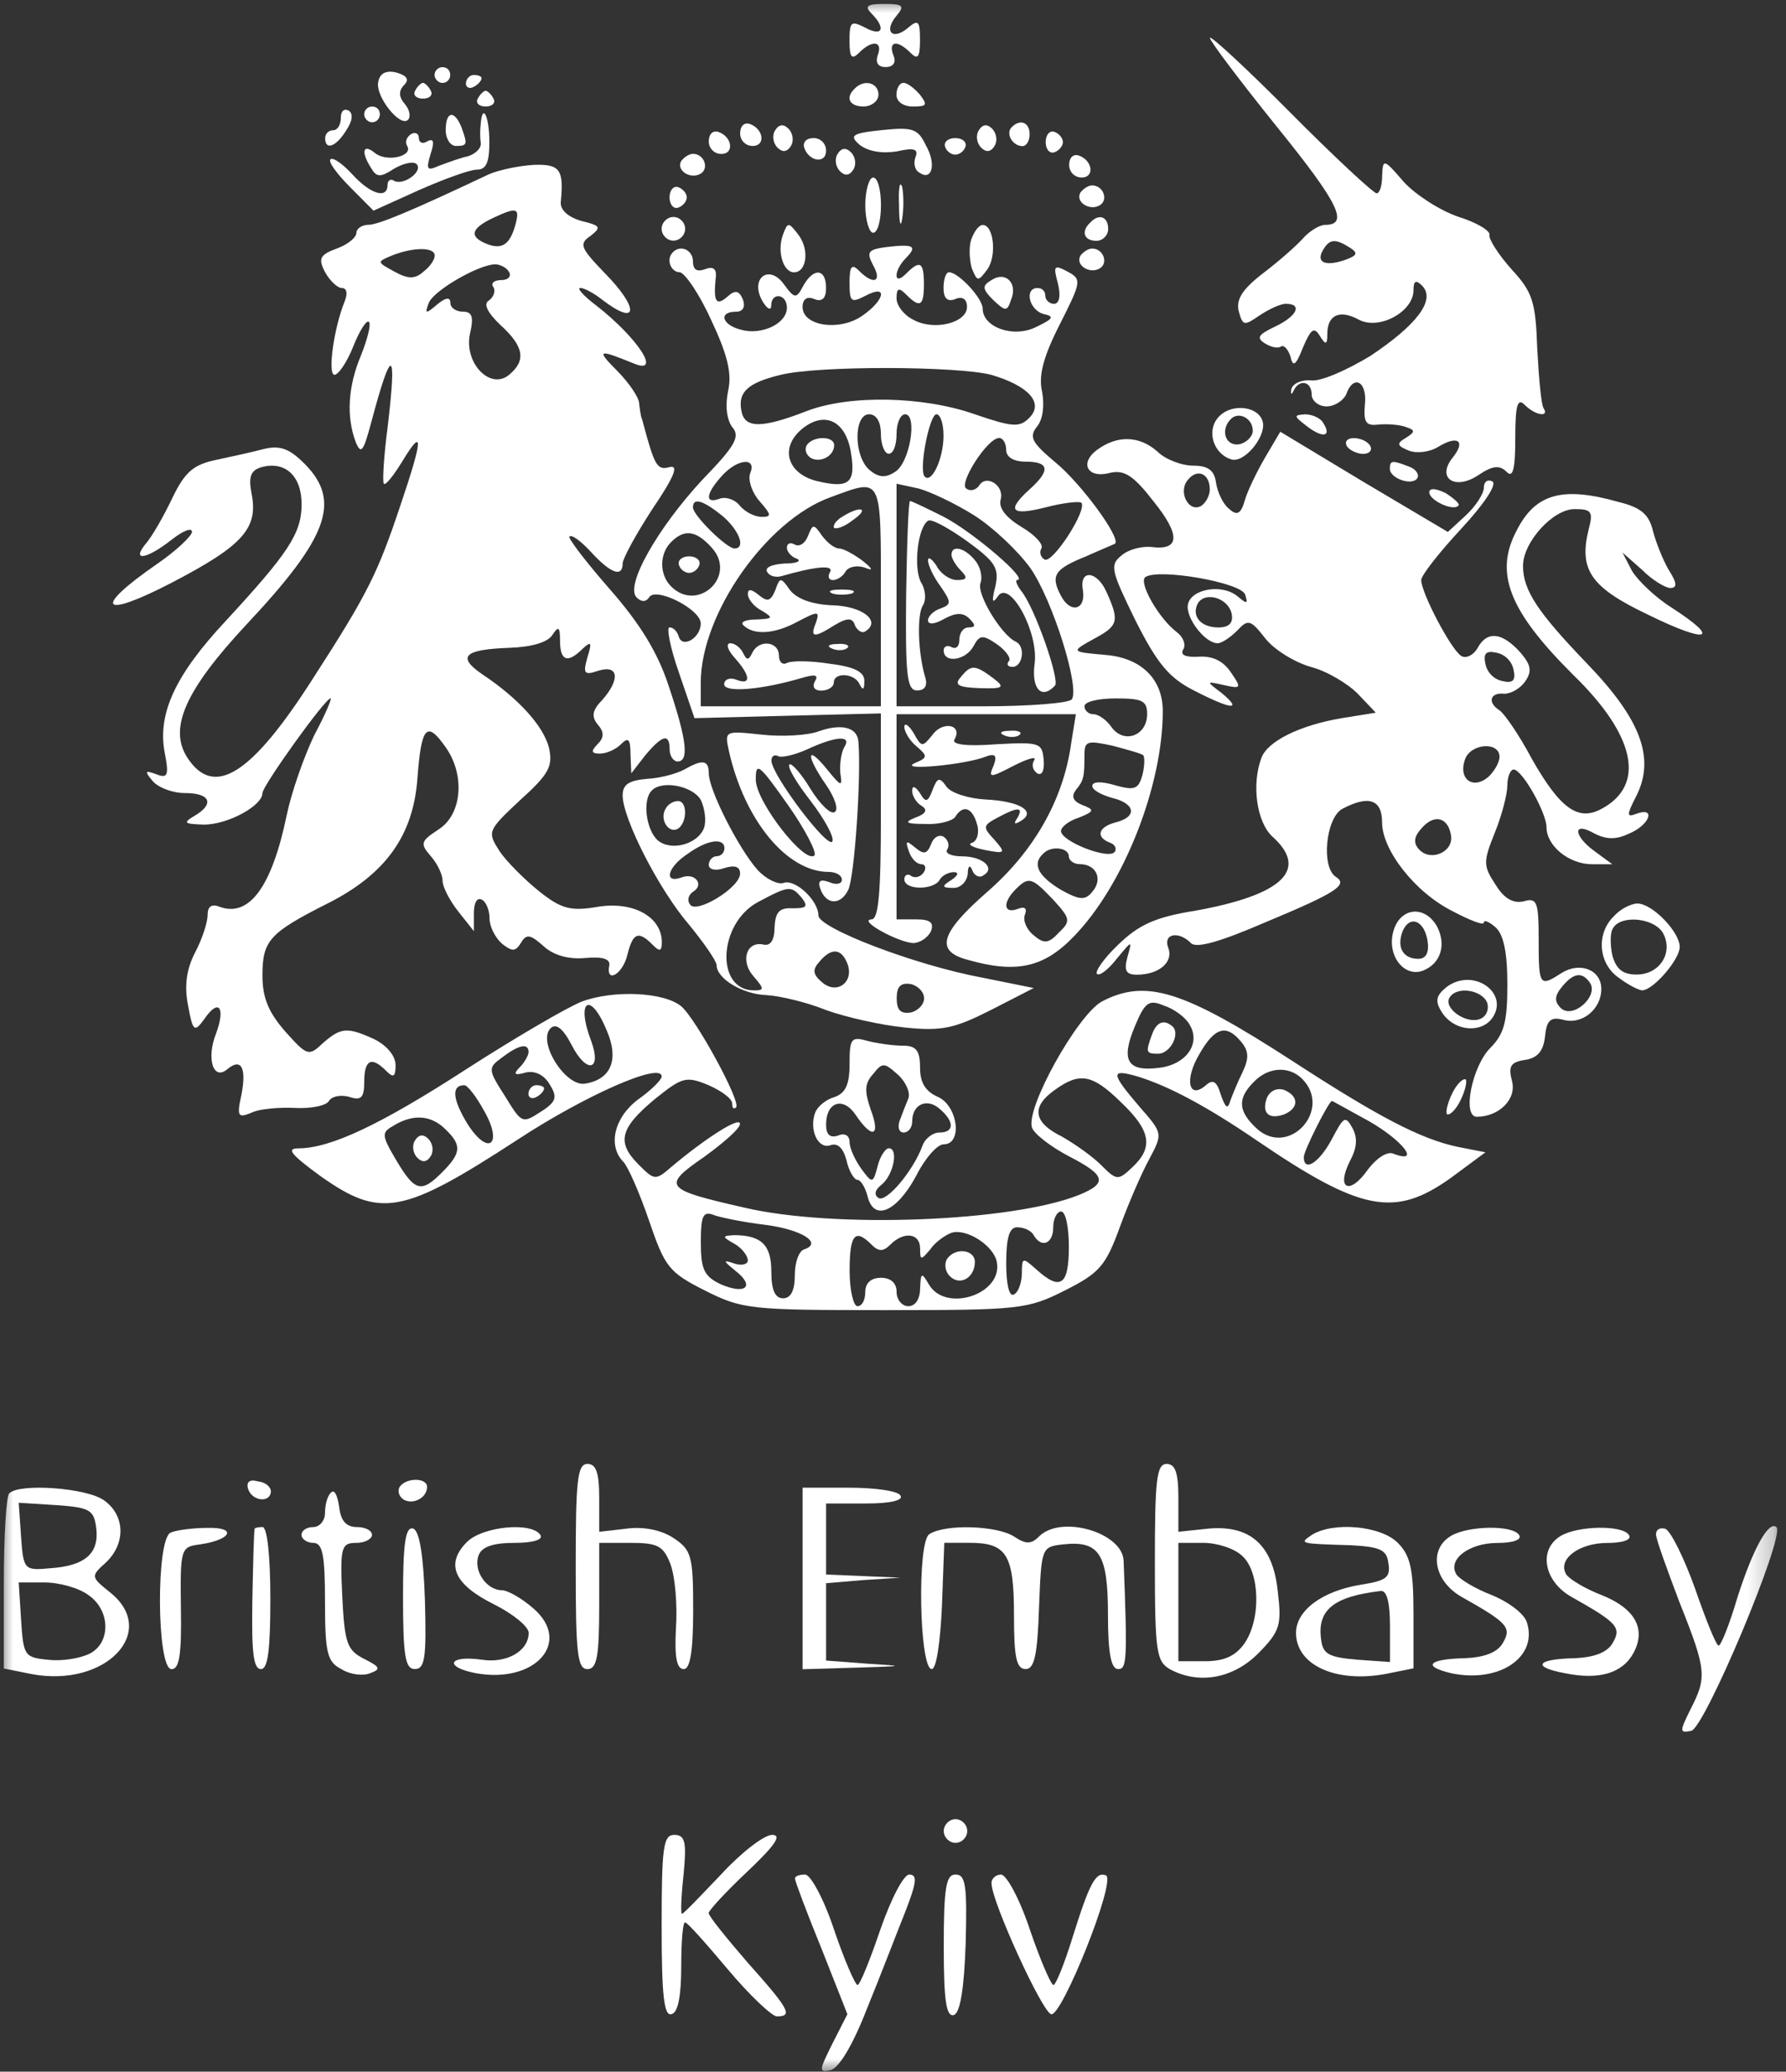 <svg width="69" height="80" viewBox="0 0 69 80" fill="none" xmlns="http://www.w3.org/2000/svg">
<rect x="0" y="0" width="69" height="80" fill="#333333" stroke="none"/>
<mask id="mask0_2438_1292" style="mask-type:luminance" maskUnits="userSpaceOnUse" x="0" y="0" width="69" height="80">
<path d="M68.75 0H0V80H68.75V0Z" fill="white"/>
</mask>
<g mask="url(#mask0_2438_1292)">
<path d="M33.667 0.518C34.242 1.097 34.091 1.432 33.425 1.067C32.881 0.792 32.82 0.823 32.82 1.585C32.82 2.225 32.911 2.316 33.183 2.042C33.698 1.524 34.121 1.585 33.909 2.133C33.819 2.408 33.909 2.59 34.212 2.59C34.515 2.59 34.636 2.408 34.515 2.133C34.303 1.585 34.666 1.524 35.18 2.042C35.452 2.316 35.543 2.225 35.543 1.554C35.543 0.823 35.483 0.731 35.089 1.067C34.484 1.585 34.121 1.219 34.636 0.609C34.968 0.213 34.878 0.152 34.152 0.152C33.486 0.152 33.395 0.244 33.667 0.518Z" fill="white"/>
<path d="M46.742 1.461C46.742 1.583 47.892 3.107 49.314 4.875C51.734 7.861 52.128 8.684 51.189 8.684C50.978 8.684 50.584 8.928 50.343 9.202C50.07 9.507 49.374 10.116 48.769 10.573C47.983 11.183 47.741 11.579 47.862 12.036C48.013 12.585 48.073 12.585 48.648 12.189C49.011 11.945 49.465 11.732 49.677 11.732C50.343 11.732 50.1 12.219 49.253 12.615C48.618 12.92 48.527 13.042 48.86 13.255C49.102 13.408 49.374 13.469 49.495 13.377C49.616 13.316 49.767 13.499 49.858 13.774C49.949 14.2 50.07 14.109 50.343 13.408C50.645 12.707 50.765 12.615 50.978 12.951C51.22 13.347 51.28 13.316 51.28 12.89C51.28 12.158 51.764 11.945 52.49 12.341C53.276 12.768 54.608 12.036 54.608 11.213C54.608 10.848 54.699 10.787 54.94 11.031C55.485 11.579 54.729 12.555 52.944 13.743C52.036 14.292 51.008 14.749 50.645 14.688C50.281 14.657 49.949 14.81 49.889 15.023C49.858 15.236 49.889 15.267 49.979 15.084C50.191 14.627 50.675 14.718 50.675 15.236C50.675 15.48 50.948 15.694 51.25 15.694C51.553 15.694 51.885 15.48 52.006 15.236C52.279 14.444 52.823 14.718 52.733 15.602C52.671 16.303 52.763 16.455 53.246 16.395C53.579 16.364 54.064 16.395 54.305 16.486C54.669 16.608 54.699 16.669 54.305 16.913C53.943 17.126 53.973 17.217 54.426 17.4C54.729 17.522 55.244 17.461 55.576 17.248C56.333 16.791 56.635 17.035 56.12 17.674C55.485 18.467 56.211 18.954 57.119 18.345C57.664 17.979 57.935 17.949 58.208 18.223C58.45 18.467 58.541 18.132 58.541 16.913C58.541 15.633 58.631 15.358 58.904 15.633C59.328 16.059 59.873 16.12 59.63 15.755C59.539 15.602 59.449 14.566 59.388 13.438C59.328 11.64 59.206 11.274 58.389 10.391C57.875 9.812 57.513 9.233 57.543 9.08C57.603 8.928 57.059 8.593 56.363 8.379C55.636 8.135 54.699 7.526 54.245 7.038C53.459 6.124 53.428 6.124 53.398 6.764C53.398 7.16 53.306 7.465 53.186 7.465C53.065 7.465 51.553 6.063 49.858 4.356C48.134 2.619 46.742 1.339 46.742 1.461ZM52.158 9.568C52.49 9.781 52.43 9.873 51.915 10.055C51.159 10.299 50.826 10.116 51.129 9.629C51.371 9.233 51.583 9.202 52.158 9.568Z" fill="white"/>
<path d="M14.612 3.165C14.491 3.713 15.459 4.932 15.762 4.627C15.883 4.506 15.822 4.231 15.641 4.018C15.399 3.744 15.399 3.5 15.61 3.287C15.822 3.073 15.731 2.921 15.308 2.799C14.915 2.707 14.672 2.829 14.612 3.165Z" fill="white"/>
<path d="M16.789 2.898C16.789 3.051 16.94 3.203 17.092 3.203C17.273 3.203 17.394 3.051 17.394 2.898C17.394 2.716 17.273 2.594 17.092 2.594C16.94 2.594 16.789 2.716 16.789 2.898Z" fill="white"/>
<path d="M18 3.23C18 3.382 18.151 3.443 18.303 3.352C18.484 3.26 18.605 3.108 18.605 3.016C18.605 2.956 18.484 2.895 18.303 2.895C18.151 2.895 18 3.047 18 3.23Z" fill="white"/>
<path d="M16.038 3.504C15.947 3.656 16.068 3.809 16.34 3.809C16.613 3.809 16.733 3.656 16.643 3.504C16.552 3.321 16.401 3.199 16.34 3.199C16.28 3.199 16.128 3.321 16.038 3.504Z" fill="white"/>
<path d="M33.031 3.411C32.638 3.777 32.82 4.112 33.364 4.112C33.667 4.112 33.939 3.899 33.939 3.655C33.939 3.198 33.395 3.046 33.031 3.411Z" fill="white"/>
<path d="M34.633 3.656C34.633 3.931 34.905 4.113 35.268 4.113C35.813 4.113 35.843 4.053 35.54 3.656C35.329 3.413 35.056 3.199 34.905 3.199C34.754 3.199 34.633 3.413 34.633 3.656Z" fill="white"/>
<path d="M18.459 3.809C18.369 3.961 18.49 4.113 18.762 4.113C19.034 4.113 19.155 3.961 19.065 3.809C18.974 3.626 18.823 3.504 18.762 3.504C18.701 3.504 18.55 3.626 18.459 3.809Z" fill="white"/>
<path d="M13.168 4.543C13.168 4.817 13.046 5.03 12.865 5.03C12.714 5.03 12.562 5.152 12.562 5.335C12.562 5.823 12.986 5.67 13.379 5.03C13.621 4.665 13.652 4.39 13.47 4.269C13.289 4.177 13.168 4.299 13.168 4.543Z" fill="white"/>
<path d="M14.07 4.418C14.07 4.57 14.222 4.723 14.373 4.723C14.554 4.723 14.675 4.57 14.675 4.418C14.675 4.235 14.554 4.113 14.373 4.113C14.222 4.113 14.07 4.235 14.07 4.418Z" fill="white"/>
<path d="M17.219 5.026C17.219 5.362 17.4 5.636 17.612 5.636C18.066 5.636 18.066 5.575 17.824 4.904C17.552 4.234 17.219 4.295 17.219 5.026Z" fill="white"/>
<path d="M18.573 4.783C18.543 4.996 18.543 5.332 18.573 5.514C18.604 5.728 18.362 5.941 18.09 6.032C17.787 6.093 17.303 6.276 16.97 6.398C16.486 6.612 16.456 6.551 16.637 5.941C16.789 5.484 16.758 5.332 16.516 5.453C16.335 5.575 16.183 5.514 16.183 5.332C16.183 5.149 16.032 5.088 15.881 5.179C15.7 5.301 15.639 5.484 15.73 5.636C15.972 6.032 14.943 6.276 14.489 5.911C14.005 5.514 13.945 5.88 14.338 6.49C14.55 6.855 14.701 6.855 15.215 6.52C15.579 6.307 15.972 6.215 16.093 6.337C16.365 6.612 15.579 7.191 15.215 6.977C15.094 6.886 14.973 6.977 14.973 7.13C14.973 7.709 14.308 7.495 13.612 6.733C13.219 6.307 12.856 6.063 12.765 6.154C12.674 6.246 13.007 6.703 13.521 7.221L14.429 8.135L16.183 7.343C17.152 6.916 18.15 6.551 18.422 6.551C18.785 6.551 18.906 6.276 18.906 5.484C18.906 4.478 18.634 3.96 18.573 4.783Z" fill="white"/>
<path d="M28.594 5.149C28.594 5.423 28.805 5.636 29.078 5.636C29.592 5.636 29.501 4.966 28.957 4.783C28.745 4.722 28.594 4.874 28.594 5.149Z" fill="white"/>
<path d="M29.948 5.031C29.826 5.214 29.857 5.519 30.038 5.702C30.22 5.884 30.401 5.884 30.553 5.641C30.674 5.458 30.643 5.153 30.462 4.97C30.28 4.787 30.099 4.787 29.948 5.031Z" fill="white"/>
<path d="M34.07 5.024C32.891 5.146 32.8 5.237 33.223 5.603C33.556 5.847 34.07 5.938 34.645 5.847C35.311 5.694 35.492 5.755 35.371 6.06C35.28 6.304 35.341 6.578 35.523 6.669C36.007 7.005 36.188 6.334 35.765 5.603C35.462 4.963 35.25 4.902 34.07 5.024Z" fill="white"/>
<path d="M37.815 5.031C37.694 5.214 37.724 5.519 37.906 5.702C38.087 5.884 38.269 5.884 38.42 5.641C38.541 5.458 38.511 5.153 38.329 4.97C38.148 4.787 37.966 4.787 37.815 5.031Z" fill="white"/>
<path d="M39.084 4.912C38.842 5.155 39.114 5.643 39.507 5.643C39.658 5.643 39.779 5.43 39.779 5.186C39.779 4.729 39.416 4.576 39.084 4.912Z" fill="white"/>
<path d="M27.383 5.457C27.383 5.731 27.595 5.945 27.867 5.945C28.381 5.945 28.29 5.274 27.746 5.091C27.534 5.03 27.383 5.183 27.383 5.457Z" fill="white"/>
<path d="M40.398 5.486C40.398 5.76 40.55 5.943 40.731 5.882C40.913 5.821 41.064 5.639 41.064 5.486C41.064 5.334 40.913 5.151 40.731 5.09C40.55 5.029 40.398 5.212 40.398 5.486Z" fill="white"/>
<path d="M31.068 5.698C31.249 6.246 31.915 6.338 31.915 5.82C31.915 5.545 31.703 5.332 31.431 5.332C31.159 5.332 31.008 5.484 31.068 5.698Z" fill="white"/>
<path d="M36.512 5.667C36.572 5.85 36.754 5.972 36.905 5.972C37.056 5.972 37.238 5.85 37.298 5.667C37.359 5.484 37.177 5.332 36.905 5.332C36.633 5.332 36.451 5.484 36.512 5.667Z" fill="white"/>
<path d="M32.362 5.941C32.24 6.124 32.271 6.429 32.453 6.612C32.634 6.795 32.816 6.795 32.967 6.551C33.088 6.368 33.057 6.063 32.876 5.88C32.694 5.698 32.513 5.698 32.362 5.941Z" fill="white"/>
<path d="M26.319 6.216C26.107 6.581 26.682 6.947 27.075 6.703C27.408 6.49 27.196 5.941 26.773 5.941C26.622 5.941 26.44 6.063 26.319 6.216Z" fill="white"/>
<path d="M41.305 6.367C41.305 6.642 41.516 6.855 41.789 6.855C42.303 6.855 42.212 6.184 41.668 6.002C41.456 5.941 41.305 6.093 41.305 6.367Z" fill="white"/>
<path d="M18.883 6.732C15.918 8.134 14.617 8.682 14.224 8.682C13.982 8.682 13.77 8.835 13.77 8.987C13.77 9.17 13.437 9.444 13.014 9.596C12.348 9.84 12.287 9.993 12.56 10.511C12.741 10.846 13.044 11.12 13.195 11.12C13.407 11.12 13.437 11.334 13.316 11.638C12.893 12.675 12.65 14.473 12.923 14.473C13.074 14.473 13.407 13.985 13.649 13.376C13.891 12.766 14.163 12.339 14.254 12.431C14.345 12.522 14.193 13.101 13.951 13.711C13.437 14.93 13.377 16.088 13.74 17.063C13.951 17.581 14.042 17.429 14.345 16.301C15.131 13.345 15.343 13.406 14.98 16.454C14.829 17.612 14.768 18.617 14.829 18.678C14.889 18.77 15.222 18.343 15.555 17.795C16.372 16.454 16.341 16.941 15.464 19.532C14.587 22.153 14.193 22.945 12.106 26.176C9.716 29.924 8.264 30.838 7.235 29.253C6.509 28.126 7.144 26.663 9.534 24.103C12.681 20.751 13.195 19.349 11.773 17.916C11.198 17.337 10.835 17.185 10.2 17.337C9.746 17.459 8.899 17.642 8.324 17.764C7.477 17.947 7.144 18.221 6.66 19.227C6.328 19.928 5.874 20.72 5.632 20.995C5.057 21.695 5.662 21.604 6.63 20.842C7.054 20.507 7.417 20.355 7.417 20.537C7.417 20.69 6.812 21.269 6.055 21.787C3.544 23.524 3.907 23.92 6.66 22.488C9.413 21.055 9.988 20.385 9.716 19.044C9.595 18.404 9.686 18.16 10.109 18.038C11.017 17.795 11.652 18.374 11.652 19.471C11.652 20.598 11.138 21.36 8.718 23.981C6.781 26.053 6.086 27.547 6.358 29.04C6.539 29.954 6.479 30.076 6.025 29.893C5.602 29.741 5.571 29.772 5.904 30.168C6.116 30.412 6.66 30.625 7.144 30.625C8.143 30.625 8.294 31.052 7.507 31.509C7.054 31.783 7.114 31.814 7.87 31.844C8.808 31.844 10.139 31.113 10.139 30.625C10.139 30.351 12.56 26.968 12.771 26.968C12.832 26.968 12.56 27.608 12.136 28.4C11.743 29.223 11.259 30.595 11.077 31.478C10.502 34.252 9.625 35.44 8.476 35.014C8.173 34.892 8.022 35.014 8.022 35.318C8.022 35.623 7.81 36.263 7.538 36.781C7.205 37.421 7.114 38.061 7.265 38.823C7.447 39.829 7.507 39.89 7.901 39.341C8.445 38.549 8.718 38.884 8.355 39.89C7.961 40.865 8.234 41.749 8.778 41.292C9.323 40.834 9.534 41.231 9.323 42.297C9.141 43.12 9.202 43.181 9.716 42.968C10.018 42.816 10.805 42.755 11.41 42.785C12.015 42.816 12.62 42.694 12.711 42.511C12.832 42.328 13.165 42.267 13.498 42.358C13.951 42.511 14.072 42.389 14.072 41.779C14.072 40.926 14.345 40.773 14.919 41.353C15.192 41.627 15.283 41.596 15.283 41.139C15.283 40.773 14.95 40.377 14.466 40.133C13.407 39.646 13.165 39.676 12.469 40.286C11.924 40.804 11.864 40.773 11.017 39.829C10.382 39.097 10.139 38.549 10.139 37.665C10.139 36.324 10.412 36.019 12.65 34.892C14.889 33.764 15.978 32.271 16.13 30.016C16.281 28.035 16.493 27.821 17.219 28.857C17.975 29.924 17.854 31.448 16.947 32.027C16.251 32.484 16.22 32.576 16.644 33.063C16.886 33.337 17.098 33.764 17.098 34.008C17.098 34.252 17.37 34.77 17.703 35.196L18.308 35.958V35.257C18.308 34.861 18.429 34.648 18.61 34.739C18.792 34.831 18.913 35.166 18.913 35.471C18.913 35.776 19.125 36.202 19.397 36.446C19.79 36.751 19.911 36.751 20.123 36.416C20.335 36.05 20.486 36.08 21 36.537C21.363 36.873 21.938 37.056 22.604 36.995C23.269 36.934 23.572 37.025 23.541 37.269C23.39 38 24.056 37.635 24.238 36.873C24.449 36.019 24.661 35.928 25.206 36.476C25.478 36.751 25.569 36.751 25.569 36.385C25.569 35.41 24.48 34.8 23.118 35.014C22.059 35.196 21.696 35.105 20.849 34.434C20.274 33.977 19.578 33.276 19.306 32.88C18.822 32.118 18.822 32.088 20.093 30.899C21.212 29.893 21.363 29.589 21.212 28.888C21 28.035 20.032 26.968 18.61 26.023C17.642 25.353 17.945 25.078 19.669 25.017C20.547 24.987 21.152 24.804 21.333 24.53C21.575 24.164 21.636 24.195 21.636 24.743C21.636 25.536 21.938 25.627 22.513 25.048C22.846 24.743 22.876 24.804 22.695 25.383C22.513 26.023 22.573 26.084 23.118 25.901C23.905 25.657 23.965 26.236 23.269 27.029C22.876 27.425 22.846 27.669 23.088 27.974C23.36 28.278 23.33 28.492 23.088 28.736C22.816 29.01 22.846 29.101 23.178 29.101C23.421 29.101 23.784 28.949 23.995 28.736C24.268 28.461 24.358 28.522 24.358 29.132L24.389 29.863L24.933 29.162C25.599 28.37 25.871 28.309 25.871 28.949C25.871 29.193 26.023 29.406 26.174 29.406C26.627 29.406 26.537 28.583 25.841 26.511C25.417 25.2 24.721 24.073 23.541 22.732C22.634 21.695 21.938 20.781 21.999 20.72C22.09 20.629 22.453 20.903 22.846 21.33C23.602 22.153 24.056 22.305 24.056 21.756C24.056 21.574 24.57 20.629 25.206 19.654C26.053 18.404 26.234 17.947 25.871 18.038C25.387 18.16 25.296 18.038 24.812 16.21C24.752 16.088 24.721 15.814 24.691 15.57C24.691 15.357 24.298 14.777 23.844 14.32C23.027 13.497 23.088 13.467 24.51 14.046C25.569 14.473 24.631 13.04 23.027 11.791C22.543 11.425 22.271 11.12 22.422 11.12C22.573 11.12 22.967 11.334 23.269 11.577C24.661 12.644 24.721 11.913 23.33 10.511C22.422 9.566 22.362 9.414 22.816 9.109C23.239 8.774 23.209 8.713 22.453 8.53C21.938 8.377 21.636 8.103 21.666 7.798C21.787 6.549 21.636 6.335 20.637 6.366C20.093 6.396 19.306 6.549 18.883 6.732ZM19.911 8.682C19.7 9.444 19.397 9.657 18.792 9.414C18.126 9.139 18.187 8.835 19.004 8.438C19.972 7.981 20.093 8.012 19.911 8.682ZM16.795 9.871C16.795 10.023 16.614 10.297 16.372 10.48C16.039 10.785 15.767 10.785 15.222 10.48C14.556 10.115 14.556 10.115 15.131 9.871C15.978 9.535 16.795 9.535 16.795 9.871ZM19.669 10.511C19.76 10.663 19.639 10.816 19.367 10.816C19.094 10.816 18.943 10.937 19.064 11.09C19.155 11.242 19.064 11.486 18.883 11.608C18.671 11.73 18.822 12.065 19.336 12.553C20.244 13.376 20.335 13.924 19.669 14.473C18.943 15.082 17.915 14.015 18.157 12.888C18.308 12.248 18.247 12.035 17.884 12.035C17.612 12.035 17.4 11.882 17.4 11.699C17.4 11.456 17.219 11.486 16.886 11.76C16.462 12.126 16.402 12.126 16.553 11.73C16.674 11.273 18.429 10.236 19.125 10.206C19.306 10.206 19.578 10.328 19.669 10.511Z" fill="white"/>
<path d="M33.43 7.922C33.43 8.501 33.581 8.989 33.732 8.989C33.914 8.989 34.035 8.501 34.035 7.922C34.035 7.343 33.914 6.855 33.732 6.855C33.581 6.855 33.43 7.343 33.43 7.922Z" fill="white"/>
<path d="M34.734 7.926C34.734 8.597 34.795 8.841 34.855 8.444C34.916 8.079 34.916 7.53 34.855 7.225C34.765 6.951 34.704 7.256 34.734 7.926Z" fill="white"/>
<path d="M25.867 7.623C25.867 7.897 26.019 8.08 26.2 8.019C26.382 7.958 26.533 7.775 26.533 7.623C26.533 7.47 26.382 7.288 26.2 7.227C26.019 7.166 25.867 7.349 25.867 7.623Z" fill="white"/>
<path d="M41.741 7.434C41.529 7.8 42.104 8.166 42.497 7.922C42.83 7.709 42.618 7.16 42.195 7.16C42.044 7.16 41.862 7.282 41.741 7.434Z" fill="white"/>
<path d="M25.562 8.836C25.562 9.08 25.774 9.293 26.016 9.293C26.258 9.293 26.47 9.08 26.47 8.836C26.47 8.592 26.258 8.379 26.016 8.379C25.774 8.379 25.562 8.592 25.562 8.836Z" fill="white"/>
<path d="M42.117 8.599C41.754 8.935 41.876 9.3 42.359 9.3C42.602 9.3 42.813 9.087 42.813 8.843C42.813 8.356 42.45 8.234 42.117 8.599Z" fill="white"/>
<path d="M30.252 9.053C30.01 9.693 30.252 10.516 30.676 10.516C31.16 10.516 31.281 9.663 30.858 9.084C30.464 8.566 30.434 8.566 30.252 9.053Z" fill="white"/>
<path d="M37.516 9.267C37.425 9.571 37.455 10.059 37.546 10.364C37.758 10.882 37.788 10.882 38.151 10.394C38.514 9.876 38.393 8.688 37.969 8.688C37.818 8.688 37.637 8.931 37.516 9.267Z" fill="white"/>
<path d="M34.274 9.537C33.547 9.629 33.457 9.72 33.729 10.238C34.092 10.878 33.759 11.031 33.184 10.452C32.912 10.178 32.821 10.269 32.821 10.909C32.821 11.671 32.882 11.701 33.427 11.427C34.334 10.939 34.183 11.61 33.275 12.219C32.398 12.798 31.006 12.585 31.006 11.854C31.006 11.549 31.188 11.427 31.46 11.549C31.763 11.671 31.914 11.518 31.914 11.122C31.914 10.36 31.43 10.33 31.037 11.031C30.764 11.549 30.704 11.549 30.28 10.97C29.705 10.178 28.949 10.757 29.463 11.64C29.645 11.945 29.796 12.006 29.796 11.793C29.796 11.275 30.401 11.335 30.401 11.884C30.401 12.494 29.433 12.951 28.646 12.738C27.89 12.555 27.739 12.037 28.435 12.037C28.707 12.037 28.798 11.854 28.707 11.579C28.556 11.214 28.405 11.183 28.102 11.457C27.679 11.823 27.557 11.671 27.648 10.757C27.709 10.391 27.557 10.269 27.255 10.391C26.922 10.513 26.771 10.421 26.771 10.086C26.771 9.812 26.559 9.598 26.317 9.598C26.075 9.598 25.863 9.812 25.863 10.056C25.863 10.299 26.045 10.513 26.257 10.513C26.438 10.513 27.013 11.335 27.467 12.341C28.102 13.682 28.283 14.414 28.132 15.084C28.011 15.663 28.072 16.181 28.283 16.486C28.616 16.852 28.405 17.218 27.134 18.528C25.41 20.387 24.139 22.612 24.593 23.069C24.774 23.252 24.956 23.252 25.077 23.069C25.319 22.642 27.073 23.526 27.073 24.075C27.073 24.623 26.377 25.05 26.226 24.593C26.166 24.379 26.014 24.227 25.863 24.227C25.742 24.227 25.894 25.019 26.226 25.964L26.831 27.732L30.431 27.64L34.032 27.549V31.511C34.032 34.498 33.941 35.503 33.669 35.503C33.124 35.534 34.697 36.387 35.272 36.417C35.544 36.417 35.847 36.204 35.968 35.96C36.089 35.625 35.938 35.503 35.393 35.503H34.637V31.541V27.579H38.085H41.565L41.383 28.707C41.08 30.901 39.931 32.882 38.146 34.437C36.331 36.021 36.119 36.722 37.359 37.057C39.265 37.606 40.324 37.362 41.474 36.174C43.41 34.193 44.923 30.353 44.923 27.457C44.923 26.238 44.106 25.416 42.745 25.294C41.353 25.172 41.353 25.172 42.291 24.654C43.198 24.166 43.259 23.983 42.745 22.855C42.381 22.033 41.686 21.972 41.837 22.795C41.958 23.556 41.353 23.709 40.99 23.008C40.566 22.215 40.748 21.972 41.958 21.484C42.502 21.24 43.017 21.027 43.077 20.997C43.319 20.783 41.776 18.68 40.778 17.858C39.87 17.096 39.749 16.882 40.052 16.486C40.294 16.212 40.354 15.663 40.264 15.145C40.113 14.536 40.294 13.804 40.929 12.555C41.776 10.878 41.807 10.787 41.232 10.482C40.717 10.208 40.687 10.269 40.869 10.939C40.99 11.427 40.929 11.732 40.717 11.732C40.536 11.732 40.385 11.579 40.385 11.427C40.385 11.244 40.264 11.122 40.082 11.122C39.568 11.122 39.749 11.976 40.324 12.128C40.748 12.219 40.687 12.311 40.052 12.616C39.175 13.073 37.964 12.646 37.964 11.915C37.964 11.518 37.027 10.513 36.664 10.513C36.543 10.513 36.452 10.787 36.452 11.122C36.452 11.518 36.603 11.671 36.906 11.549C37.178 11.427 37.359 11.549 37.359 11.854C37.359 12.463 36.089 12.798 35.272 12.341C34.909 12.158 34.637 11.793 34.637 11.518C34.637 11.122 34.727 11.092 35 11.366C35.544 11.915 35.695 11.823 35.695 10.97C35.695 10.117 35.544 10.025 35 10.574C34.788 10.787 34.637 10.818 34.637 10.635C34.637 10.452 34.788 10.178 35 9.964C35.453 9.507 35.302 9.415 34.274 9.537ZM38.297 14.475C39.749 14.901 40.354 15.572 39.749 16.151C39.386 16.517 39.084 16.486 37.662 15.998C35.665 15.297 32.821 15.236 31.158 15.877C29.433 16.547 28.768 16.547 28.646 15.877C28.495 15.145 28.889 14.779 30.159 14.475C31.642 14.109 37.027 14.139 38.297 14.475ZM32.882 17.522C33.063 18.65 32.791 18.863 31.611 18.589C30.401 18.315 30.099 17.278 31.006 16.547C31.884 15.846 32.7 16.273 32.882 17.522ZM34.032 16.76C34.032 17.187 34.183 17.522 34.334 17.522C34.516 17.522 34.637 17.187 34.637 16.76C34.637 16.334 34.788 15.998 34.969 15.998C35.453 15.998 35.151 17.888 34.576 18.223C34.213 18.467 33.941 18.436 33.608 18.162C32.973 17.644 32.973 15.998 33.578 15.998C33.85 15.998 34.032 16.273 34.032 16.76ZM36.452 16.821C36.452 17.705 35.998 18.68 35.726 18.406C35.484 18.162 35.907 15.998 36.179 15.998C36.331 15.998 36.452 16.364 36.452 16.821ZM38.872 17.37C38.872 17.644 39.144 17.827 39.628 17.827C40.536 17.827 40.596 18.162 39.78 18.894C38.872 19.716 39.054 19.93 40.385 19.595C41.08 19.412 41.686 19.351 41.776 19.412C42.018 19.686 40.657 21.789 40.354 21.606C40.203 21.515 40.143 21.332 40.233 21.179C40.324 21.027 39.991 20.661 39.477 20.357C38.872 19.991 38.57 19.625 38.66 19.29C38.811 18.741 38.085 18.284 37.813 18.772C37.692 18.924 37.48 18.985 37.329 18.863C37.027 18.68 38.146 16.913 38.6 16.913C38.751 16.913 38.872 17.126 38.872 17.37ZM28.979 18.284C28.889 18.558 29.07 19.046 29.342 19.351C29.796 19.869 29.826 19.96 29.433 19.96C29.161 19.96 28.798 19.777 28.586 19.534C28.405 19.29 28.042 19.168 27.799 19.259C27.225 19.473 27.255 19.076 27.89 18.375C28.495 17.705 29.252 17.644 28.979 18.284ZM34.032 23.008V27.275H30.552H27.073V26.36C27.073 23.709 29.615 20.082 32.095 19.198C34.092 18.467 34.032 18.315 34.032 23.008ZM37.632 19.899C38.358 20.357 39.326 21.271 39.81 21.941C40.657 23.16 41.716 26.513 41.413 27C41.323 27.153 39.78 27.275 37.934 27.275H34.637V22.977V18.68L35.484 18.863C35.938 18.985 36.906 19.442 37.632 19.899ZM27.92 19.93C28.556 20.478 28.828 21.179 28.374 21.179C28.072 21.179 26.771 19.899 26.771 19.595C26.771 19.198 27.164 19.32 27.92 19.93ZM27.497 21.149C28.495 22.246 26.952 23.678 25.924 22.642C25.47 22.185 25.47 21.393 25.924 20.936C26.438 20.418 26.892 20.478 27.497 21.149ZM44.318 27.579C44.318 28.402 43.44 28.738 42.956 28.098C42.745 27.793 42.442 27.579 42.23 27.579C42.049 27.579 41.897 27.427 41.897 27.275C41.897 27.092 42.442 26.97 43.108 26.97C44.136 26.97 44.318 27.061 44.318 27.579ZM44.166 29.164C44.227 29.225 44.227 29.56 44.136 29.926C43.985 30.475 43.834 30.535 43.077 30.322C42.563 30.17 42.2 30.17 42.2 30.353C42.2 30.505 42.533 30.688 42.956 30.81C43.864 31.023 43.955 31.541 43.108 31.755C42.412 31.938 42.321 32.334 42.896 32.547C43.077 32.608 43.168 32.791 43.047 32.913C42.775 33.187 40.99 32.486 40.99 32.09C40.99 31.938 41.292 31.694 41.686 31.572C42.291 31.328 42.291 31.267 41.807 31.084C41.443 30.932 41.383 30.749 41.565 30.505C41.867 30.139 41.897 30.017 41.897 29.134C41.897 28.616 42.018 28.585 42.986 28.798C43.561 28.951 44.106 29.103 44.166 29.164ZM41.292 33.065C41.292 33.218 41.474 33.37 41.716 33.37C42.351 33.37 42.623 33.949 42.2 34.437C41.928 34.772 41.716 34.772 40.96 34.345C40.113 33.827 39.87 33.37 40.294 32.974C40.596 32.638 41.292 32.73 41.292 33.065ZM40.687 34.741C41.353 35.473 41.383 35.564 40.899 36.021C40.506 36.448 40.324 36.448 39.931 36.113C39.659 35.899 39.507 35.534 39.598 35.32C39.689 35.077 39.598 34.985 39.296 35.107C38.781 35.29 38.721 34.863 39.235 34.345C39.749 33.827 39.87 33.888 40.687 34.741Z" fill="white"/>
<path d="M31.167 17.192C31.076 17.345 31.136 17.558 31.318 17.68C31.681 17.893 32.226 17.619 32.226 17.192C32.226 16.826 31.409 16.826 31.167 17.192Z" fill="white"/>
<path d="M32.529 19.96C32.287 20.112 32.166 20.295 32.226 20.386C32.317 20.447 32.65 20.326 32.952 20.082C33.618 19.625 33.255 19.503 32.529 19.96Z" fill="white"/>
<path d="M31.217 20.694C31.096 20.999 30.884 21.121 30.703 21.029C30.551 20.938 30.4 20.969 30.4 21.151C30.4 21.304 30.582 21.517 30.794 21.578C30.975 21.669 30.763 21.761 30.31 21.761C29.825 21.791 29.523 21.913 29.644 22.096C29.735 22.249 29.977 22.309 30.188 22.249C31.459 21.883 32.246 21.791 32.064 22.096C31.973 22.249 32.004 22.401 32.185 22.401C32.337 22.401 32.579 22.249 32.669 22.066C32.79 21.883 33.093 21.822 33.395 21.913C33.758 22.066 33.728 21.974 33.305 21.639C32.972 21.395 32.579 21.182 32.427 21.182C32.246 21.182 31.973 20.969 31.762 20.694C31.429 20.207 31.399 20.237 31.217 20.694Z" fill="white"/>
<path d="M29.951 22.795C29.77 23.222 29.649 23.252 29.316 22.978C29.014 22.734 28.892 22.734 28.892 22.947C28.892 23.13 29.134 23.435 29.437 23.587C29.891 23.862 29.86 23.892 29.225 23.922C28.832 23.922 28.59 24.014 28.711 24.136C29.104 24.532 29.891 24.502 30.799 24.014C31.615 23.587 31.676 23.587 31.524 24.044C31.282 24.623 31.434 24.654 32.251 24.136C32.765 23.831 32.946 23.862 33.037 24.166C33.128 24.349 33.309 24.471 33.431 24.38C34.066 23.983 33.309 23.404 32.16 23.374C31.373 23.343 30.799 23.13 30.526 22.795C30.163 22.277 30.133 22.277 29.951 22.795Z" fill="white"/>
<path d="M32.157 22.918C32.339 22.979 32.702 22.979 32.914 22.918C33.095 22.827 32.944 22.766 32.52 22.766C32.097 22.766 31.946 22.827 32.157 22.918Z" fill="white"/>
<path d="M28.37 25.389C29.005 26.09 29.036 26.486 28.43 26.242C28.188 26.15 27.977 26.242 27.977 26.424C27.977 26.76 29.429 26.638 30.972 26.181C31.486 26.029 31.637 26.059 31.486 26.303C31.365 26.516 31.456 26.669 31.728 26.669C32 26.669 32.212 26.516 32.212 26.364C32.212 25.937 33.029 25.998 33.21 26.424C33.331 26.669 33.392 26.638 33.392 26.333C33.422 25.967 33.059 25.754 32.061 25.632C31.304 25.51 30.578 25.51 30.397 25.602C30.246 25.693 30.094 25.571 30.094 25.327C30.094 24.748 29.308 24.687 29.066 25.206C28.914 25.51 28.854 25.51 28.703 25.206C28.612 25.023 28.4 24.84 28.219 24.84C28.037 24.84 28.098 25.084 28.37 25.389Z" fill="white"/>
<path d="M32.16 25.052C32.372 25.143 32.644 25.113 32.735 25.022C32.856 24.93 32.674 24.839 32.342 24.869C32.009 24.869 31.918 24.961 32.16 25.052Z" fill="white"/>
<path d="M35.007 23.005C34.977 26.083 35.037 26.662 35.43 26.662C35.733 26.662 35.854 26.479 35.733 26.113C35.461 25.169 35.43 23.767 35.642 23.401C35.793 23.188 35.763 22.761 35.581 22.487C35.279 21.908 35.461 20.353 35.854 20.11C35.975 20.018 36.64 20.384 37.366 20.902C38.456 21.694 38.607 21.938 38.456 22.639C38.304 23.218 38.335 23.34 38.546 23.035C39 22.334 40.15 24.437 39.968 25.656C39.847 26.601 40.24 27.028 40.755 26.479C40.967 26.296 39.968 23.431 39.454 22.822C39.272 22.578 39.212 22.395 39.303 22.395C39.756 22.395 37.578 20.536 36.459 19.957C35.793 19.622 35.218 19.348 35.158 19.348C35.097 19.348 35.037 20.993 35.007 23.005Z" fill="white"/>
<path d="M36.759 21.424C36.759 21.546 36.91 21.82 37.122 22.034C37.394 22.308 37.364 22.399 36.971 22.399C36.699 22.399 36.336 22.155 36.184 21.851C36.003 21.576 35.852 21.485 35.852 21.637C35.852 21.82 36.063 22.277 36.336 22.643C36.759 23.253 36.759 23.344 36.336 23.496C36.063 23.588 35.852 23.801 35.852 23.953C35.852 24.136 36.124 24.106 36.487 23.893C36.941 23.649 37.213 23.649 37.455 23.893C37.697 24.136 37.697 24.228 37.425 24.228C37.213 24.228 37.062 24.441 37.062 24.716C37.062 24.959 36.941 25.081 36.759 24.99C36.608 24.898 36.457 24.959 36.457 25.112C36.457 25.63 37.304 25.508 37.606 24.959C37.848 24.502 37.969 24.502 38.544 24.898C38.877 25.142 39.089 25.447 38.968 25.538C38.877 25.66 38.937 25.752 39.119 25.752C39.512 25.752 39.633 24.959 39.24 24.776C38.695 24.533 37.727 22.948 37.878 22.521C37.969 22.277 37.878 21.881 37.667 21.637C37.274 21.15 36.759 21.028 36.759 21.424Z" fill="white"/>
<path d="M37.118 26.147C36.846 26.452 37.027 26.543 37.844 26.574C38.782 26.604 38.842 26.543 38.358 26.178C37.663 25.66 37.511 25.66 37.118 26.147Z" fill="white"/>
<path d="M26.23 21.82C26.291 22.003 26.472 22.124 26.624 22.124C26.775 22.124 26.956 22.003 27.017 21.82C27.078 21.637 26.896 21.484 26.624 21.484C26.352 21.484 26.17 21.637 26.23 21.82Z" fill="white"/>
<path d="M41.741 9.872C41.529 10.238 42.104 10.603 42.497 10.36C42.83 10.146 42.618 9.598 42.195 9.598C42.044 9.598 41.862 9.72 41.741 9.872Z" fill="white"/>
<path d="M38.304 10.817C37.941 11.03 37.941 11.152 38.365 11.579C38.849 12.036 38.909 12.036 39.06 11.579C39.333 10.939 38.849 10.451 38.304 10.817Z" fill="white"/>
<path d="M47.039 16.149C46.615 16.667 46.888 17.521 47.553 17.734C48.037 17.917 48.884 16.911 48.794 16.332C48.672 15.662 47.523 15.54 47.039 16.149ZM48.4 16.637C48.4 16.85 48.158 17.094 47.886 17.155C47.341 17.247 47.13 16.607 47.553 16.18C47.856 15.875 48.4 16.149 48.4 16.637Z" fill="white"/>
<path d="M50.487 16.457C51.122 16.945 51.455 16.853 51.122 16.335C51.032 16.152 50.699 16 50.427 16C49.973 16.03 49.973 16.061 50.487 16.457Z" fill="white"/>
<path d="M48.887 17.647C48.584 18.165 48.221 18.897 48.1 19.293C47.949 19.841 47.797 19.933 47.495 19.659C47.253 19.476 47.041 19.019 46.981 18.653C46.92 18.165 46.678 17.982 46.103 17.982C45.65 17.982 45.014 17.739 44.712 17.434C44.016 16.824 43.169 16.794 42.382 17.373C41.686 17.891 42.019 18.5 42.897 18.257C43.441 18.135 43.804 18.379 44.56 19.354C45.619 20.664 45.589 21.274 44.47 21.121C44.107 21.091 43.592 21.213 43.32 21.457C42.866 21.822 42.927 22.036 43.865 23.956C44.712 25.632 45.166 26.18 46.134 26.668C47.556 27.399 48.039 27.46 47.193 26.759C46.587 26.302 46.587 26.302 47.283 26.455C47.949 26.607 47.979 26.577 47.556 25.967C47.253 25.51 46.83 25.327 46.315 25.358C45.801 25.388 45.589 25.297 45.71 25.083C45.831 24.901 45.71 24.596 45.468 24.413C44.772 23.895 43.955 22.462 44.258 22.279C44.802 21.944 47.919 22.493 48.1 22.95C48.221 23.316 48.191 23.346 47.828 23.041C47.223 22.523 46.013 22.737 45.892 23.346C45.801 23.864 46.557 24.84 47.041 24.84C47.193 24.84 47.525 24.626 47.797 24.352C48.221 23.895 48.312 23.925 48.887 24.657C49.219 25.083 50.006 25.571 50.641 25.754C51.246 25.906 52.064 26.394 52.456 26.79L53.152 27.521L51.821 27.735C50.217 28.009 48.977 28.619 48.736 29.259C48.342 30.295 48.554 31.758 49.159 32.306C50.581 33.586 49.552 34.561 46.164 35.171C44.621 35.415 43.986 35.719 43.199 36.481C42.655 36.999 42.291 37.518 42.382 37.609C42.473 37.7 42.806 37.457 43.139 37.03C43.744 36.298 43.744 36.298 43.562 36.938C43.411 37.487 43.502 37.639 43.925 37.639C44.772 37.639 45.347 37.152 45.135 36.603C44.924 36.055 45.529 35.933 46.013 36.42C46.224 36.634 47.162 36.359 48.856 35.628C51.64 34.47 52.094 34.165 51.61 33.861C51.035 33.495 51.216 31.605 51.851 31.239C52.88 30.691 53.395 30.874 53.395 31.758C53.395 32.824 54.665 34.47 56.147 35.201C56.782 35.537 57.327 35.75 57.327 35.628C57.327 35.506 57.539 35.598 57.781 35.811C58.084 36.085 58.235 36.756 58.235 38.005C58.235 39.468 58.114 39.925 57.57 40.474C56.874 41.175 56.48 43.125 57.055 43.125C57.902 43.125 58.597 42.455 58.416 41.754C58.265 41.175 58.356 41.022 58.9 40.931C59.385 40.87 59.626 40.596 59.687 40.047C59.747 39.407 59.899 39.255 60.382 39.377C61.109 39.59 61.865 38.98 61.865 38.188C61.865 37.457 61.049 37.121 60.322 37.578C59.475 38.127 59.445 38.066 59.445 36.298C59.445 34.836 59.385 34.653 58.87 34.805C58.477 34.897 58.114 34.714 57.781 34.165C57.297 33.434 57.297 33.281 57.751 32.154C58.024 31.483 58.235 30.66 58.235 30.325C58.235 29.99 58.356 29.716 58.477 29.716C58.81 29.716 59.747 31.392 59.747 31.941C59.747 32.672 60.625 33.373 61.502 33.373H62.289L61.624 32.885C60.776 32.276 60.746 31.697 61.592 32.184C62.077 32.428 62.44 32.428 62.954 32.184C63.741 31.849 63.982 31.148 63.226 31.422C62.834 31.575 62.834 31.483 63.226 30.721C63.952 29.259 63.377 27.765 61.321 25.632C59.415 23.651 58.84 22.798 58.84 21.853C58.84 20.939 59.99 19.659 60.836 19.659C61.472 19.659 61.562 19.75 61.381 20.421C60.987 22.005 61.441 22.676 63.68 23.742C65.98 24.87 66.524 24.718 64.587 23.468C63.952 23.072 63.257 22.401 63.045 22.036L62.682 21.335L63.439 22.005C63.831 22.401 64.346 22.706 64.527 22.706C64.8 22.706 64.8 22.523 64.467 22.005C64.255 21.64 63.982 20.969 63.862 20.512C63.711 19.872 63.409 19.598 62.531 19.384C60.382 18.775 59.324 19.049 58.597 20.481C57.721 22.127 58.295 23.59 60.776 26.058C63.196 28.405 63.59 30.325 61.865 31.239C60.957 31.727 60.262 31.209 59.172 29.289C58.689 28.375 58.114 27.552 57.932 27.43C57.449 27.125 57.57 26.729 58.114 26.79C58.386 26.79 58.749 26.577 58.931 26.302C59.202 25.906 59.142 25.662 58.719 25.175C58.024 24.413 57.449 24.352 57.085 25.022C56.934 25.297 56.631 25.449 56.45 25.327C56.056 25.083 54.907 22.889 54.907 22.401C54.907 22.219 55.602 21.335 56.45 20.421C57.327 19.476 57.841 18.714 57.66 18.592C57.479 18.5 57.327 18.592 57.327 18.836C57.327 19.049 57.025 19.537 56.631 19.902L55.936 20.542L52.699 18.622L49.462 16.672L48.887 17.647ZM46.739 18.897C46.739 19.14 46.587 19.415 46.406 19.537C45.922 19.811 45.498 18.988 45.892 18.531C46.255 18.074 46.739 18.287 46.739 18.897ZM47.586 23.712C47.646 24.047 47.495 24.23 47.071 24.23C46.376 24.23 46.013 23.773 46.285 23.285C46.587 22.828 47.465 23.102 47.586 23.712ZM58.477 25.876C58.567 26.272 58.446 26.394 58.054 26.302C57.721 26.241 57.449 25.967 57.387 25.632C57.297 25.236 57.417 25.114 57.811 25.205C58.144 25.266 58.416 25.541 58.477 25.876ZM57.932 29.228C57.932 29.441 57.721 29.807 57.479 30.02C56.874 30.508 56.329 30.051 56.601 29.32C56.814 28.71 57.932 28.619 57.932 29.228ZM56.056 32.245C56.177 32.885 55.3 33.281 54.846 32.824C54.605 32.581 54.605 32.337 54.907 32.001C55.391 31.422 55.936 31.544 56.056 32.245ZM61.441 37.975C61.744 38.493 60.746 39.377 60.292 38.919C60.05 38.676 60.05 38.462 60.352 38.097C60.806 37.548 61.139 37.518 61.441 37.975Z" fill="white"/>
<path d="M52.03 17.223C52.12 17.375 52.423 17.528 52.665 17.528C52.908 17.528 53.028 17.375 52.938 17.223C52.847 17.04 52.544 16.918 52.302 16.918C52.06 16.918 51.939 17.04 52.03 17.223Z" fill="white"/>
<path d="M53.695 18.104C53.695 18.47 54.543 18.775 54.754 18.47C54.845 18.317 54.694 18.104 54.422 18.013C53.787 17.769 53.695 17.769 53.695 18.104Z" fill="white"/>
<path d="M55.219 19.014C55.219 19.318 56.126 19.745 56.337 19.532C56.429 19.471 56.186 19.257 55.854 19.044C55.491 18.861 55.219 18.831 55.219 19.014Z" fill="white"/>
<path d="M31.618 28.245C31.194 28.398 30.226 28.459 29.409 28.367C27.987 28.215 27.987 28.215 28.169 29.038C28.774 31.689 30.408 33.67 32.011 33.67C32.283 33.67 32.525 33.792 32.525 33.975C32.525 34.127 32.314 34.188 32.041 34.066C31.709 33.944 31.588 34.005 31.678 34.28C31.89 34.95 32.465 34.981 32.767 34.371C33.01 33.914 33.282 29.952 33.161 28.611C33.1 28.062 32.465 27.941 31.618 28.245ZM32.616 28.855C32.495 29.068 32.435 29.525 32.465 29.861C32.556 30.409 32.495 30.378 31.951 29.708C31.134 28.702 31.134 29.19 31.921 30.318C32.253 30.805 32.404 31.262 32.253 31.354C32.102 31.476 31.678 31.049 31.315 30.47C30.952 29.861 30.559 29.434 30.498 29.525C30.408 29.617 30.771 30.226 31.315 30.927C31.83 31.598 32.223 32.298 32.162 32.481C32.041 32.878 29.803 29.921 29.803 29.373C29.803 29.221 29.893 29.129 30.045 29.19C30.166 29.281 30.68 29.16 31.164 28.946C32.344 28.398 32.919 28.398 32.616 28.855ZM31.467 33.03C31.104 33.396 29.198 30.958 29.198 30.104C29.198 29.404 29.319 29.495 30.438 31.08C31.104 32.024 31.557 32.908 31.467 33.03Z" fill="white"/>
<path d="M34.938 28.07C34.938 28.253 35.149 28.619 35.422 28.832C35.845 29.198 35.845 29.259 35.331 29.472C34.695 29.777 37.267 29.533 38.053 29.229C38.447 29.076 38.538 29.167 38.386 29.564C38.175 30.051 38.235 30.051 39.173 29.564C39.718 29.29 40.05 29.198 39.959 29.35C39.839 29.533 39.899 29.747 40.081 29.869C40.262 29.96 40.353 29.747 40.322 29.35C40.262 28.68 40.171 28.649 38.477 28.741C37.297 28.832 36.753 28.741 36.874 28.558C37.206 27.979 36.42 27.827 36.027 28.375C35.633 28.863 35.603 28.863 35.301 28.314C35.119 28.009 34.938 27.887 34.938 28.07Z" fill="white"/>
<path d="M38.816 28.404C39.028 28.495 39.3 28.465 39.391 28.373C39.512 28.282 39.331 28.19 38.998 28.221C38.665 28.221 38.574 28.312 38.816 28.404Z" fill="white"/>
<path d="M26.445 29.711C26.172 29.864 25.537 30.047 24.992 30.077C24.297 30.138 24.055 30.291 24.055 30.717C24.055 31.601 25.446 34.344 26.626 35.715C27.201 36.416 27.685 37.117 27.685 37.27C27.685 37.788 28.683 38.397 29.621 38.428C30.136 38.458 31.164 38.702 31.921 39.007C32.677 39.281 34.038 39.586 34.946 39.677C36.398 39.83 36.882 39.708 38.274 39.007L39.938 38.154L37.971 37.757C35.339 37.27 31.618 35.837 31.618 35.35C31.618 34.771 30.71 33.917 30.256 34.1C30.045 34.161 29.591 33.948 29.258 33.582C28.532 32.759 27.383 30.504 27.383 29.864C27.383 29.346 27.14 29.315 26.445 29.711ZM27.08 30.9C27.231 31.235 27.292 31.693 27.201 31.967C26.959 32.607 25.93 32.881 25.416 32.454C24.962 32.058 24.811 30.9 25.174 30.534C25.567 30.108 26.777 30.351 27.08 30.9ZM27.987 32.759C27.987 32.911 27.867 33.064 27.685 33.064C27.534 33.064 27.383 33.216 27.383 33.399C27.383 33.582 27.655 33.643 27.987 33.521C28.381 33.399 28.593 33.46 28.593 33.734C28.593 34.283 26.868 35.319 26.657 34.923C26.535 34.771 26.596 34.557 26.777 34.435C27.231 34.161 26.838 33.674 26.324 33.887C25.628 34.131 25.779 33.491 26.566 32.973C27.322 32.424 27.987 32.333 27.987 32.759ZM30.983 34.679C31.225 35.014 31.164 35.075 30.62 35.075C30.105 35.045 29.954 35.228 29.924 35.807C29.924 36.294 29.772 36.538 29.5 36.477C28.835 36.325 28.593 37.117 29.107 37.696C29.53 38.184 29.53 38.245 29.137 38.245C27.624 38.245 27.746 35.654 29.289 34.831C30.499 34.191 30.559 34.191 30.983 34.679ZM32.737 37.209C33.01 37.91 32.344 38.428 31.769 37.94C31.406 37.635 31.376 37.453 31.648 37.148C32.102 36.599 32.495 36.599 32.737 37.209ZM35.702 38.55C35.702 38.794 35.46 39.037 35.188 39.098C34.794 39.159 34.643 39.007 34.643 38.55C34.643 38.093 34.794 37.94 35.188 38.001C35.46 38.062 35.702 38.306 35.702 38.55Z" fill="white"/>
<path d="M25.711 31.238C25.469 31.635 25.832 32.214 26.195 32C26.558 31.756 26.558 30.934 26.195 30.934C26.014 30.934 25.802 31.055 25.711 31.238Z" fill="white"/>
<path d="M36.027 30.508C35.846 30.996 35.755 30.996 35.543 30.63C35.361 30.356 35.24 30.325 35.24 30.538C35.24 30.721 35.392 30.996 35.603 31.118C35.846 31.27 35.785 31.422 35.361 31.575C34.908 31.758 34.998 31.818 35.755 31.818C36.269 31.849 36.814 31.697 36.904 31.544C37.207 31.057 37.57 31.178 37.752 31.849C37.842 32.154 37.752 32.489 37.54 32.55C37.358 32.611 37.6 32.733 38.054 32.824C38.841 32.977 38.871 32.946 38.417 32.428C37.963 31.941 37.963 31.88 38.538 31.575C39.325 31.148 39.567 31.148 39.294 31.605C39.143 31.819 39.204 31.849 39.446 31.697C40.051 31.331 39.385 30.935 38.084 30.874C37.449 30.843 36.753 30.63 36.572 30.386C36.299 29.99 36.209 30.021 36.027 30.508Z" fill="white"/>
<path d="M35.966 32.612C35.815 32.978 35.694 33.008 35.361 32.734C34.998 32.429 34.968 32.46 35.119 32.887C35.21 33.161 35.422 33.374 35.603 33.374C35.754 33.374 35.785 33.527 35.694 33.679C35.573 33.862 35.361 33.923 35.21 33.831C35.059 33.709 34.938 33.801 34.938 33.953C34.938 34.38 36.057 34.38 36.299 33.984C36.39 33.801 36.662 33.679 36.843 33.679C37.055 33.679 37.025 33.801 36.753 33.984C36.359 34.227 36.39 34.288 36.843 34.288C37.116 34.288 37.358 34.044 37.388 33.74C37.388 33.435 37.479 33.374 37.569 33.618C37.63 33.801 37.842 33.923 37.993 33.801C38.477 33.527 37.963 33.069 37.176 33.069C36.753 33.069 36.48 32.947 36.601 32.795C36.692 32.643 36.632 32.429 36.45 32.307C36.269 32.216 36.057 32.338 35.966 32.612Z" fill="white"/>
<path d="M62.353 35.378C61.657 36.049 61.748 37.207 62.534 37.755C62.897 38.03 63.32 38.243 63.442 38.243C63.865 38.243 64.894 37.054 64.894 36.567C64.894 35.988 63.835 34.891 63.26 34.891C63.018 34.891 62.594 35.104 62.353 35.378ZM64.258 36.049C64.652 36.811 64.107 37.633 63.23 37.633C62.685 37.633 62.443 37.42 62.292 36.902C62.202 36.475 62.202 35.988 62.322 35.836C62.624 35.317 63.925 35.439 64.258 36.049Z" fill="white"/>
<path d="M53.824 35.99C53.582 36.904 54.248 37.757 54.974 37.483C55.669 37.209 55.882 36.477 55.518 35.777C55.034 34.923 54.067 35.045 53.824 35.99ZM55.156 36.356C55.215 36.782 55.096 37.026 54.793 37.026C54.218 37.026 53.946 36.6 54.188 35.96C54.459 35.32 55.034 35.533 55.156 36.356Z" fill="white"/>
<path d="M55.907 38.099C55.485 38.434 55.424 38.648 55.696 39.074C56.12 39.775 57.117 39.928 57.602 39.379C58.389 38.404 56.966 37.337 55.907 38.099ZM57.451 38.709C57.541 38.983 57.42 39.257 57.179 39.349C56.634 39.562 55.756 38.922 55.999 38.526C56.271 38.069 57.239 38.221 57.451 38.709Z" fill="white"/>
<path d="M22.477 38.676C21.872 38.92 19.845 40.108 18 41.297C14.702 43.431 12.766 44.345 11.526 44.345C11.041 44.345 11.253 44.589 12.373 45.411C14.702 47.057 15.549 46.905 19.996 44.01C22.598 42.303 25.563 40.992 25.563 41.571C25.563 41.693 25.17 42.09 24.655 42.455C23.718 43.156 23.476 44.253 24.081 44.863C24.262 45.046 24.716 46.082 25.079 47.148C25.684 48.916 25.835 49.13 27.227 49.831C28.679 50.562 28.982 50.592 34.185 50.592C39.389 50.592 39.691 50.562 41.143 49.831C42.474 49.16 42.717 48.886 43.261 47.392C43.594 46.478 44.108 45.289 44.411 44.741C44.925 43.766 44.925 43.766 44.017 42.73C42.898 41.419 42.898 41.267 43.957 41.571C45.137 41.937 46.589 42.699 48.555 44.04C52.58 46.783 53.88 47.027 56.028 45.503L57.389 44.497L56.301 44.284C54.878 43.979 53.245 43.126 49.917 40.962C45.681 38.219 44.259 37.792 42.565 38.676C41.627 39.194 39.6 42.821 39.873 43.552C39.964 43.796 40.599 44.284 41.294 44.65C42.717 45.381 42.807 45.686 41.688 46.143C39.116 47.179 32.219 47.453 28.739 46.63C25.654 45.929 25.563 45.808 27.197 44.68C27.953 44.131 28.588 43.583 28.588 43.4C28.588 43.095 27.227 43.979 25.956 45.046C25.321 45.594 25.291 45.594 24.655 44.954C23.808 44.101 23.959 43.552 25.321 42.425C26.35 41.602 26.501 41.541 27.378 41.907C27.862 42.12 28.286 42.425 28.286 42.608C28.286 42.791 28.346 42.851 28.437 42.76C28.649 42.577 26.894 39.347 26.319 38.859C25.654 38.31 23.718 38.219 22.477 38.676ZM45.954 39.56C46.407 40.291 45.832 41.114 44.774 41.236C43.563 41.389 43.291 40.962 43.836 39.651C44.229 38.707 44.38 38.585 44.955 38.828C45.349 38.95 45.802 39.286 45.954 39.56ZM23.445 39.804C23.929 40.931 23.596 41.693 22.598 41.846C21.842 41.968 20.753 40.23 21.267 39.712C21.479 39.499 21.751 39.712 22.084 40.352C22.659 41.48 23.264 41.358 22.84 40.2C22.235 38.615 22.81 38.249 23.445 39.804ZM47.95 40.23C48.253 40.596 48.253 40.87 48.011 41.389C47.829 41.754 47.617 42.272 47.527 42.516C47.436 42.851 47.345 42.791 47.164 42.272C47.012 41.754 46.861 41.663 46.589 41.907C45.923 42.486 45.742 41.693 46.347 40.688C46.922 39.682 47.375 39.529 47.95 40.23ZM20.42 40.627C20.42 40.748 20.269 41.023 20.087 41.206C19.815 41.48 19.875 41.541 20.299 41.419C20.662 41.328 21.025 41.511 21.237 41.876C21.539 42.364 21.509 42.547 20.874 42.943C20.178 43.4 20.148 43.37 19.512 42.333C18.847 41.297 18.847 41.236 19.391 40.84C20.027 40.352 20.42 40.261 20.42 40.627ZM50.309 41.663C51.489 42.851 49.796 44.711 48.555 43.583C47.829 42.912 47.799 42.425 48.434 41.785C48.979 41.206 49.796 41.145 50.309 41.663ZM43.322 42.577C44.471 43.674 44.562 44.314 43.745 45.076C43.2 45.594 43.14 45.594 42.535 44.985C42.202 44.65 41.506 44.162 41.022 43.888C39.903 43.339 39.842 42.73 40.75 42.09C41.718 41.389 42.202 41.48 43.322 42.577ZM18.695 42.882C19.452 44.192 18.877 44.68 18.06 43.4C17.485 42.455 17.425 41.907 17.939 41.907C18.06 41.907 18.393 42.333 18.695 42.882ZM52.912 43.309C54.182 44.04 54.908 44.954 53.849 44.558C53.607 44.436 53.184 44.711 52.821 45.198C52.126 46.173 51.611 45.899 52.156 44.832C52.428 44.314 52.458 43.949 52.246 43.552C51.973 43.065 51.913 43.126 51.459 43.979C50.976 44.893 50.371 45.289 50.371 44.68C50.371 44.436 51.338 42.516 51.459 42.516C51.489 42.516 52.126 42.882 52.912 43.309ZM17.213 43.613C17.849 44.223 17.818 44.528 17.092 45.259C16.275 46.082 16.033 46.021 15.307 44.802C14.732 43.827 14.732 43.735 15.216 43.461C15.973 43.004 16.669 43.065 17.213 43.613ZM29.587 47.301C30.978 47.484 31.795 48.002 31.069 48.246C30.857 48.307 30.706 48.764 30.706 49.251C30.706 49.831 30.555 50.135 30.252 50.135C29.95 50.135 29.799 49.831 29.799 49.099C29.799 48.063 29.405 47.697 28.346 47.697C27.892 47.728 27.892 47.758 28.377 48.032C28.649 48.185 28.891 48.489 28.891 48.672C28.891 48.825 28.649 48.886 28.377 48.794C27.923 48.642 27.923 48.672 28.407 49.069C29.193 49.678 28.8 50.013 27.832 49.587C27.197 49.282 27.076 49.008 27.076 47.971C27.076 46.905 27.166 46.752 27.62 46.935C27.892 47.027 28.8 47.209 29.587 47.301ZM41.294 48.154C41.294 49.648 40.962 49.861 40.024 49.008C39.51 48.55 39.479 48.55 39.479 49.16C39.479 49.495 39.358 49.891 39.177 49.983C38.995 50.105 38.874 49.617 38.874 48.794C38.874 47.788 38.995 47.392 39.298 47.392C39.54 47.392 39.842 47.514 39.933 47.697C40.236 48.215 40.69 48.032 40.69 47.392C40.69 47.057 40.841 46.783 40.992 46.783C41.173 46.783 41.294 47.392 41.294 48.154ZM38.511 48.733C38.753 49.983 36.515 50.714 35.879 49.587C35.607 49.13 35.577 49.13 35.547 49.739C35.547 50.166 35.365 50.44 35.093 50.44C34.851 50.44 34.639 50.196 34.639 49.891C34.639 49.556 34.427 49.343 34.034 49.343C33.641 49.343 33.429 49.556 33.429 49.891C33.429 50.196 33.308 50.44 33.126 50.44C32.975 50.44 32.824 49.831 32.824 49.069C32.824 47.667 33.035 47.423 33.671 48.063C33.943 48.337 34.124 48.337 34.397 48.063C34.911 47.545 35.547 47.606 35.547 48.215C35.547 48.672 35.577 48.672 35.94 48.246C36.121 47.971 36.515 47.697 36.757 47.606C37.331 47.423 38.39 48.093 38.511 48.733Z" fill="white"/>
<path d="M44.502 39.959C44.261 40.63 44.261 40.691 44.745 40.691C45.199 40.691 45.592 39.959 45.319 39.655C44.987 39.35 44.684 39.441 44.502 39.959Z" fill="white"/>
<path d="M20.414 42.241C20.414 42.394 20.565 42.455 20.717 42.364C20.898 42.272 21.019 42.12 21.019 42.028C21.019 41.967 20.898 41.906 20.717 41.906C20.565 41.906 20.414 42.059 20.414 42.241Z" fill="white"/>
<path d="M48.946 42.393C48.734 42.972 49.007 43.246 49.612 43.033C50.187 42.789 50.187 42.332 49.612 42.089C49.339 41.997 49.067 42.119 48.946 42.393Z" fill="white"/>
<path d="M16.034 44.039C15.912 44.222 15.943 44.527 16.124 44.709C16.306 44.892 16.487 44.892 16.639 44.648C16.76 44.465 16.729 44.161 16.548 43.978C16.366 43.795 16.185 43.795 16.034 44.039Z" fill="white"/>
<path d="M36.573 48.64C36.482 48.823 36.512 49.097 36.694 49.28C37.087 49.676 37.662 49.34 37.662 48.731C37.662 48.243 36.876 48.152 36.573 48.64Z" fill="white"/>
<path d="M32.822 41.081C32.822 41.873 32.671 42.209 32.248 42.361C31.915 42.453 31.582 42.727 31.491 42.971C31.249 43.641 31.612 44.403 32.096 44.22C32.368 44.129 32.58 44.342 32.701 44.799C32.792 45.226 33.004 45.561 33.125 45.561C33.246 45.561 33.427 45.836 33.518 46.201C33.76 47.176 34.637 46.811 35.394 45.409C35.727 44.738 36.211 44.19 36.453 44.19C37.209 44.19 36.997 42.696 36.241 42.361C35.757 42.148 35.545 41.813 35.545 41.233C35.545 40.563 35.394 40.38 34.88 40.38C34.486 40.38 33.881 40.289 33.518 40.197C32.883 40.014 32.822 40.106 32.822 41.081ZM35.091 42.422C35 42.636 34.849 43.032 34.758 43.276C34.667 43.519 34.728 43.733 34.91 43.733C35.091 43.733 35.242 43.55 35.242 43.306C35.242 42.636 35.817 42.392 36.301 42.818C36.876 43.306 36.876 43.733 36.301 43.733C36.029 43.733 35.727 43.976 35.636 44.251C35.273 45.226 34.244 46.445 33.941 46.262C33.76 46.14 33.79 45.957 34.063 45.744C34.516 45.378 34.728 44.342 34.335 44.342C34.214 44.342 34.002 44.647 33.911 45.013C33.73 45.714 33.7 45.714 33.276 45.135C33.034 44.799 32.822 44.342 32.822 44.098C32.822 43.855 32.641 43.733 32.368 43.855C32.066 43.946 31.915 43.824 31.915 43.428C31.915 42.544 32.58 42.331 33.064 43.062C33.7 44.007 34.032 43.885 33.639 42.849C33.397 42.148 33.397 41.843 33.73 41.477C34.093 41.02 34.153 41.02 34.698 41.508C35 41.782 35.182 42.209 35.091 42.422Z" fill="white"/>
<path d="M56.113 42.204C55.932 42.57 55.841 42.935 55.902 43.027C55.993 43.088 56.234 42.875 56.416 42.509C56.597 42.143 56.688 41.778 56.628 41.686C56.537 41.625 56.294 41.838 56.113 42.204Z" fill="white"/>
<path d="M22.242 60.493C22.242 63.815 22.303 64.455 22.696 64.455C23.059 64.455 23.15 63.968 23.15 62.017V59.579H24.36C25.419 59.579 25.63 59.701 25.903 60.402C26.084 60.889 26.175 61.986 26.115 62.87C26.054 63.998 26.145 64.455 26.417 64.455C26.659 64.455 26.78 63.785 26.78 62.169C26.78 60.097 26.72 59.853 26.024 59.396C25.57 59.091 24.874 58.939 24.209 59.03L23.15 59.152V57.842C23.15 56.867 23.029 56.531 22.696 56.531C22.303 56.531 22.242 57.171 22.242 60.493Z" fill="white"/>
<path d="M44.617 60.341C44.617 63.785 44.678 64.15 45.192 64.455C46.311 65.064 47.642 64.821 48.611 63.846C49.458 62.992 49.518 62.748 49.367 61.468C49.185 59.67 48.308 58.878 46.674 59.03L45.525 59.152V57.842C45.525 56.866 45.404 56.531 45.071 56.531C44.678 56.531 44.617 57.171 44.617 60.341ZM48.005 60.097C48.671 60.706 48.732 62.535 48.066 63.48C47.733 63.937 47.31 64.15 46.553 64.15H45.525V61.864V59.579H46.493C47.007 59.579 47.703 59.792 48.005 60.097Z" fill="white"/>
<path d="M9.589 57.507C9.74 57.964 10.436 58.055 10.466 57.598C10.466 57.415 10.254 57.233 9.952 57.202C9.649 57.11 9.498 57.233 9.589 57.507Z" fill="white"/>
<path d="M15.44 57.419C15.349 57.571 15.41 57.785 15.591 57.907C15.954 58.12 16.499 57.846 16.499 57.419C16.499 57.053 15.682 57.053 15.44 57.419Z" fill="white"/>
<path d="M0.36 57.665C0.239 57.756 0.148 59.341 0.148 61.139V64.431L1.207 64.644C4.081 65.193 6.169 62.998 4.233 61.475C3.507 60.895 3.507 60.865 4.081 60.347C4.868 59.615 4.838 58.518 4.021 57.939C3.355 57.452 0.753 57.269 0.36 57.665ZM3.718 59.006C3.839 59.981 3.295 60.469 1.933 60.56C0.935 60.652 0.905 60.621 0.814 59.341L0.723 58.031L2.175 58.122C3.476 58.214 3.628 58.305 3.718 59.006ZM3.416 61.596C4.263 62.175 4.293 63.425 3.476 63.852C3.113 64.035 2.417 64.156 1.873 64.095C0.935 64.004 0.905 63.943 0.814 62.541L0.723 61.109H1.722C2.296 61.109 3.053 61.322 3.416 61.596Z" fill="white"/>
<path d="M12.798 57.629C12.647 57.751 12.556 58.117 12.556 58.422C12.556 58.726 12.344 58.97 12.102 58.97C11.86 58.97 11.648 59.092 11.648 59.275C11.648 59.427 11.86 59.58 12.102 59.58C12.465 59.58 12.556 60.037 12.556 61.865C12.556 63.846 12.647 64.181 13.191 64.456C13.524 64.669 14.038 64.73 14.311 64.608C14.734 64.456 14.674 64.364 14.069 64.06C13.403 63.724 13.312 63.45 13.222 61.621C13.131 59.732 13.191 59.58 13.766 59.58C14.099 59.58 14.371 59.427 14.371 59.275C14.371 59.092 14.099 58.97 13.796 58.97C13.373 58.97 13.161 58.726 13.101 58.178C13.04 57.751 12.919 57.507 12.798 57.629Z" fill="white"/>
<path d="M31.008 60.954V64.459L33.065 64.398C34.971 64.337 35.001 64.337 33.519 64.246L31.915 64.124V62.63V61.137L33.368 61.015L34.789 60.924L33.368 60.863L31.915 60.802V59.43V58.059H33.458C34.396 58.059 34.91 57.937 34.789 57.754C34.699 57.571 33.791 57.449 32.793 57.449H31.008V60.954Z" fill="white"/>
<path d="M6.596 59.184C6.021 59.398 6.051 64.457 6.626 64.457C6.929 64.457 7.02 63.908 6.989 62.08C6.959 59.794 6.989 59.733 7.715 59.641C8.956 59.459 9.167 58.971 8.018 59.001C7.443 59.001 6.777 59.093 6.596 59.184Z" fill="white"/>
<path d="M9.84 59.03C9.81 59.09 9.779 60.31 9.749 61.803C9.719 63.753 9.779 64.454 10.082 64.454C10.354 64.454 10.445 63.693 10.445 61.712C10.445 60.096 10.324 58.969 10.143 58.969C9.991 58.969 9.84 58.999 9.84 59.03Z" fill="white"/>
<path d="M15.57 61.679C15.57 63.965 15.661 64.452 16.024 64.452C16.417 64.452 16.478 64.026 16.417 61.801C16.357 60.033 16.206 59.119 15.964 59.028C15.661 58.936 15.57 59.607 15.57 61.679Z" fill="white"/>
<path d="M18.035 59.55C17.188 60.403 17.55 61.196 19.093 61.957C19.82 62.323 20.424 62.811 20.424 63.055C20.424 63.756 19.578 64.243 18.609 64.091C17.339 63.908 17.127 64.365 18.367 64.609C20.667 65.036 22.119 63.42 20.606 62.11C20.152 61.714 19.608 61.409 19.396 61.409C18.791 61.409 18.276 60.647 18.488 60.068C18.609 59.733 19.033 59.58 19.88 59.58C20.576 59.58 20.999 59.459 20.878 59.276C20.546 58.757 18.64 58.94 18.035 59.55Z" fill="white"/>
<path d="M35.907 59.242C35.423 59.516 35.514 64.453 35.998 64.453C36.179 64.453 36.33 63.386 36.391 62.015L36.482 59.577H37.45C38.902 59.577 39.174 60.034 39.174 62.381C39.174 63.996 39.265 64.453 39.628 64.453C39.961 64.453 40.082 63.904 40.142 62.076C40.233 59.76 40.233 59.729 41.08 59.638C42.472 59.486 42.805 60.004 42.805 62.35C42.805 63.843 42.925 64.453 43.198 64.453C43.531 64.453 43.561 64.148 43.41 60.278C43.379 59.181 40.989 58.48 40.142 59.333C39.84 59.638 39.628 59.638 39.174 59.333C38.508 58.906 36.512 58.846 35.907 59.242Z" fill="white"/>
<path d="M50.675 59.275C50.19 59.61 50.19 59.61 52.188 59.671C53.338 59.732 53.579 59.854 53.64 60.372C53.73 60.92 53.549 61.042 52.582 61.194C51.068 61.438 50.07 62.2 50.07 63.054C50.07 64.303 51.613 65.004 53.549 64.638L54.608 64.425V62.322C54.608 60.585 54.487 60.067 54.003 59.579C53.338 58.909 51.492 58.757 50.675 59.275ZM53.7 62.81V64.181L52.429 64.09C51.34 63.998 51.099 63.877 51.038 63.297C50.887 62.17 51.522 61.652 53.338 61.438C53.579 61.408 53.7 61.865 53.7 62.81Z" fill="white"/>
<path d="M56.059 59.309C55.181 59.827 55.393 61.046 56.451 61.656C58.236 62.661 58.419 62.844 58.055 63.454C57.844 63.819 57.329 64.002 56.603 64.033C55.211 64.063 54.909 64.337 56.059 64.612C57.904 65.008 59.416 64.002 58.993 62.661C58.903 62.326 58.298 61.869 57.631 61.595C56.996 61.351 56.391 60.985 56.27 60.802C55.908 60.223 56.755 59.583 57.844 59.583C58.449 59.583 58.811 59.461 58.69 59.278C58.449 58.882 56.724 58.913 56.059 59.309Z" fill="white"/>
<path d="M60.301 59.309C59.425 59.827 59.636 61.046 60.695 61.656C62.48 62.661 62.661 62.844 62.299 63.454C62.086 63.819 61.573 64.002 60.846 64.033C59.364 64.063 59.153 64.368 60.453 64.612C61.784 64.886 62.691 64.612 63.115 63.819C63.599 62.905 63.176 62.113 61.875 61.595C61.24 61.351 60.635 60.985 60.514 60.802C60.15 60.223 60.998 59.583 62.086 59.583C62.691 59.583 63.055 59.461 62.934 59.278C62.691 58.882 60.968 58.913 60.301 59.309Z" fill="white"/>
<path d="M63.977 59.25C63.977 59.432 64.399 60.591 64.884 61.871C65.943 64.522 65.943 64.766 65.307 66.015C64.884 66.869 64.884 66.93 65.338 66.838C65.852 66.747 68.968 59.341 68.635 58.975C68.333 58.701 67.728 59.798 67.123 61.688C66.819 62.724 66.487 63.547 66.397 63.547C66.305 63.547 65.912 62.572 65.489 61.352C65.065 60.164 64.55 59.128 64.339 59.036C64.128 58.975 63.977 59.067 63.977 59.25Z" fill="white"/>
<path d="M36.461 70.707C36.461 70.951 36.673 71.164 36.915 71.164C37.157 71.164 37.368 70.951 37.368 70.707C37.368 70.463 37.157 70.25 36.915 70.25C36.673 70.25 36.461 70.463 36.461 70.707Z" fill="white"/>
<path d="M25.562 74.391C25.562 77.073 25.653 77.895 25.956 77.774C26.198 77.713 26.319 77.042 26.319 75.945C26.319 74.97 26.379 74.208 26.47 74.238C26.561 74.238 27.287 75.061 28.134 76.067C28.951 77.042 29.828 77.865 30.01 77.865C30.645 77.865 30.494 77.591 28.89 75.793C28.074 74.848 27.378 73.995 27.378 73.873C27.378 73.781 28.043 73.05 28.89 72.257C29.949 71.252 30.221 70.856 29.828 70.856C29.526 70.856 28.648 71.526 27.862 72.379C27.075 73.202 26.41 73.903 26.349 73.903C26.289 73.903 26.319 73.202 26.41 72.379C26.531 71.13 26.47 70.856 26.047 70.856C25.623 70.856 25.562 71.343 25.562 74.391Z" fill="white"/>
<path d="M30.711 72.539C30.711 72.631 31.165 73.85 31.739 75.251L32.738 77.781L32.163 78.909C31.649 79.945 31.619 80.036 32.072 79.945C32.405 79.884 32.95 78.97 33.494 77.568C34.008 76.318 34.644 74.642 34.977 73.819C35.4 72.722 35.461 72.387 35.128 72.387C34.916 72.387 34.432 73.301 34.008 74.52C33.615 75.678 33.222 76.653 33.131 76.653C33.04 76.653 32.617 75.678 32.224 74.52C31.83 73.332 31.316 72.387 31.104 72.387C30.892 72.387 30.711 72.448 30.711 72.539Z" fill="white"/>
<path d="M36.461 75.16C36.461 77.233 36.552 77.903 36.854 77.811C37.096 77.72 37.248 76.806 37.308 75.038C37.368 72.813 37.308 72.387 36.915 72.387C36.552 72.387 36.461 72.874 36.461 75.16Z" fill="white"/>
<path d="M38.308 72.752C38.338 73.484 40.244 77.659 40.607 77.781C41.001 77.933 43.148 72.6 42.725 72.418C42.331 72.265 42.09 72.722 41.424 74.855C41.121 75.831 40.789 76.653 40.698 76.653C40.607 76.653 40.184 75.678 39.79 74.52C39.397 73.332 38.883 72.387 38.671 72.387C38.459 72.387 38.278 72.57 38.308 72.752Z" fill="white"/>
</g>
</svg>

